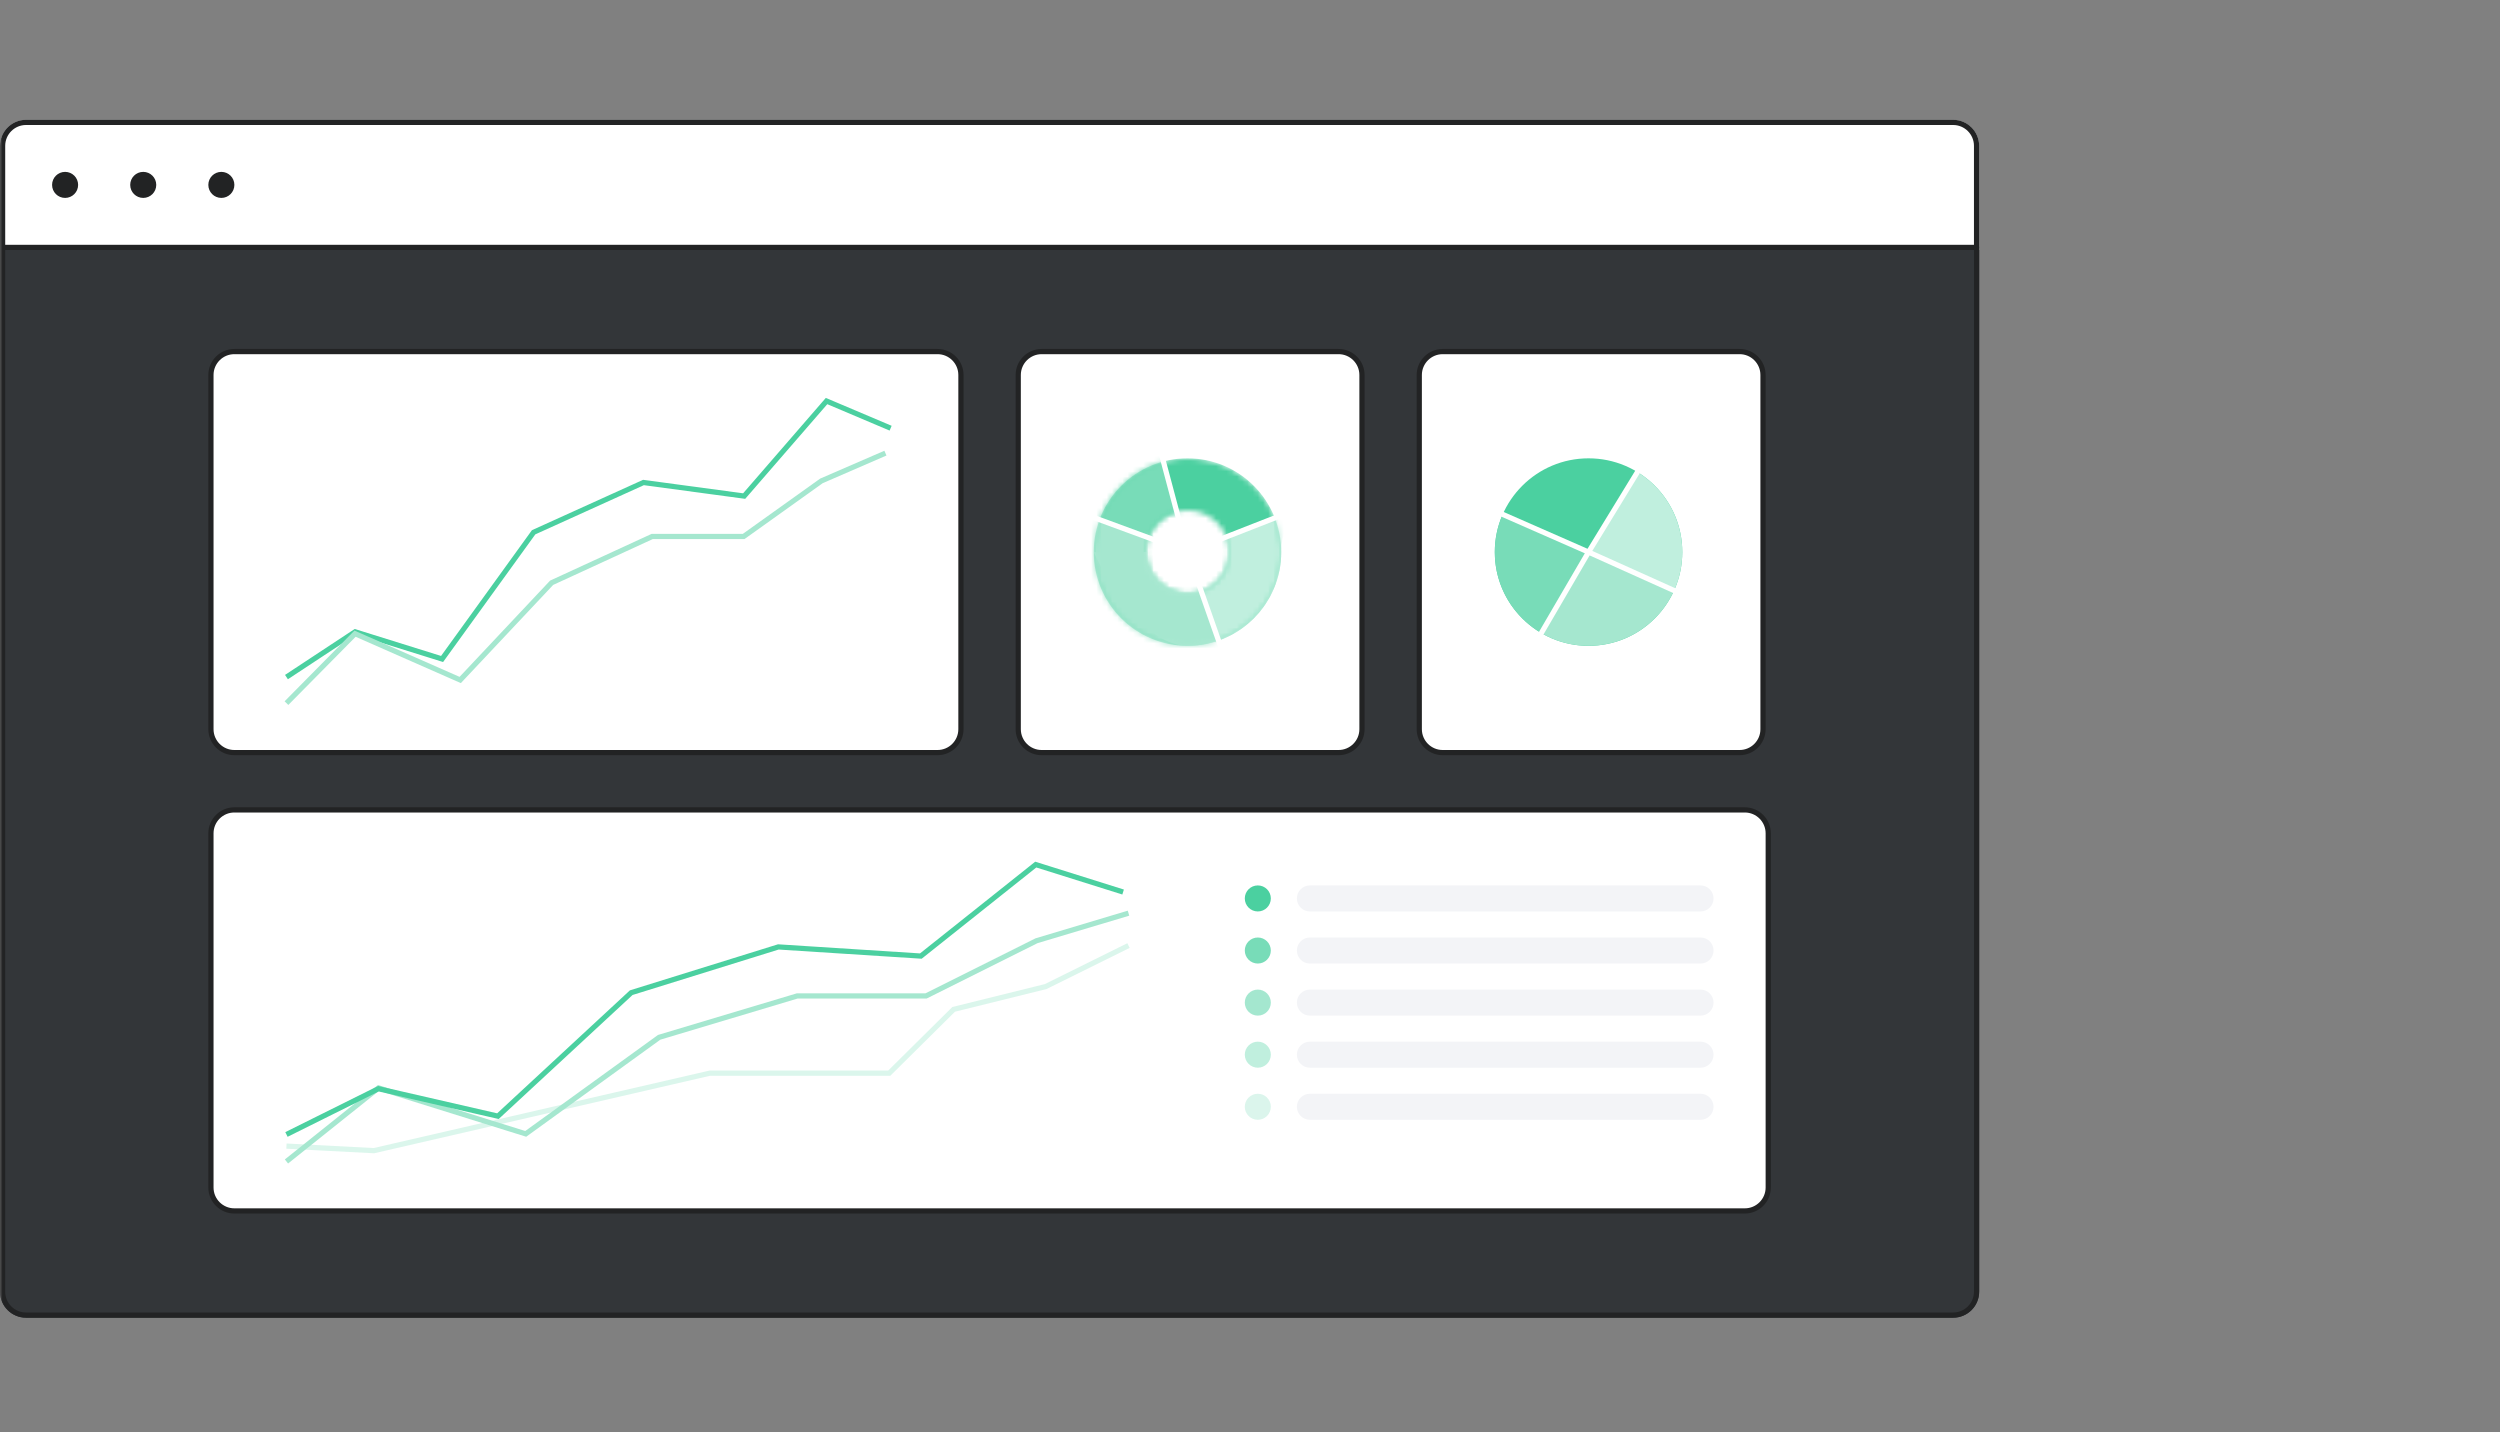 <svg width="480" height="275" viewBox="0 0 480 275" fill="none" xmlns="http://www.w3.org/2000/svg">
<rect x="0" y="0" width="480" height="275" fill="#808080" stroke="none"/>
<g clip-path="url(#clip0_457_3001)">
<mask id="mask0_457_3001" style="mask-type:alpha" maskUnits="userSpaceOnUse" x="0" y="0" width="480" height="275">
<path d="M480 0H0V275H480V0Z" fill="#D9D9D9"/>
</mask>
<g mask="url(#mask0_457_3001)">
<path d="M375 23H5C2.239 23 0 25.239 0 28V248C0 250.761 2.239 253 5 253H375C377.761 253 380 250.761 380 248V28C380 25.239 377.761 23 375 23Z" fill="#333639"/>
<path d="M0 28C0 25.239 2.239 23 5 23H375C377.761 23 380 25.239 380 28V48H0V28Z" fill="white"/>
<path d="M375 23.5H5C2.515 23.5 0.5 25.515 0.5 28V248C0.5 250.485 2.515 252.5 5 252.5H375C377.485 252.5 379.5 250.485 379.5 248V28C379.5 25.515 377.485 23.5 375 23.5Z" stroke="#222324" stroke-linecap="round" stroke-linejoin="round"/>
<path d="M0.5 47.5H379.5" stroke="#222324" stroke-linecap="round" stroke-linejoin="round"/>
<path d="M12.5 38C13.881 38 15 36.881 15 35.5C15 34.119 13.881 33 12.5 33C11.119 33 10 34.119 10 35.5C10 36.881 11.119 38 12.5 38Z" fill="#222324"/>
<path d="M27.5 38C28.881 38 30 36.881 30 35.5C30 34.119 28.881 33 27.5 33C26.119 33 25 34.119 25 35.5C25 36.881 26.119 38 27.5 38Z" fill="#222324"/>
<path d="M42.5 38C43.881 38 45 36.881 45 35.5C45 34.119 43.881 33 42.5 33C41.119 33 40 34.119 40 35.5C40 36.881 41.119 38 42.5 38Z" fill="#222324"/>
</g>
<path d="M180 67.5H45C42.515 67.5 40.5 69.515 40.5 72V140C40.5 142.485 42.515 144.5 45 144.5H180C182.485 144.5 184.5 142.485 184.5 140V72C184.5 69.515 182.485 67.5 180 67.5Z" fill="white" stroke="#222324" stroke-linecap="round" stroke-linejoin="round"/>
<path d="M257 67.5H200C197.515 67.5 195.5 69.515 195.5 72V140C195.5 142.485 197.515 144.5 200 144.5H257C259.485 144.5 261.5 142.485 261.5 140V72C261.5 69.515 259.485 67.5 257 67.5Z" fill="white" stroke="#222324" stroke-linecap="round" stroke-linejoin="round"/>
<path d="M334 67.5H277C274.515 67.5 272.5 69.515 272.5 72V140C272.5 142.485 274.515 144.5 277 144.5H334C336.485 144.5 338.5 142.485 338.5 140V72C338.5 69.515 336.485 67.5 334 67.5Z" fill="white" stroke="#222324" stroke-linecap="round" stroke-linejoin="round"/>
<path d="M335 155.5H45C42.515 155.5 40.5 157.515 40.5 160V228C40.5 230.485 42.515 232.5 45 232.5H335C337.485 232.5 339.5 230.485 339.5 228V160C339.5 157.515 337.485 155.5 335 155.5Z" fill="white" stroke="#222324" stroke-linecap="round" stroke-linejoin="round"/>
<path d="M326.5 170H251.5C250.119 170 249 171.119 249 172.5C249 173.881 250.119 175 251.5 175H326.5C327.881 175 329 173.881 329 172.5C329 171.119 327.881 170 326.5 170Z" fill="#F3F4F7"/>
<path d="M326.5 180H251.5C250.119 180 249 181.119 249 182.5C249 183.881 250.119 185 251.5 185H326.5C327.881 185 329 183.881 329 182.5C329 181.119 327.881 180 326.5 180Z" fill="#F3F4F7"/>
<path d="M326.5 190H251.5C250.119 190 249 191.119 249 192.5C249 193.881 250.119 195 251.5 195H326.5C327.881 195 329 193.881 329 192.5C329 191.119 327.881 190 326.5 190Z" fill="#F3F4F7"/>
<path d="M326.5 200H251.5C250.119 200 249 201.119 249 202.5C249 203.881 250.119 205 251.5 205H326.5C327.881 205 329 203.881 329 202.5C329 201.119 327.881 200 326.5 200Z" fill="#F3F4F7"/>
<path d="M326.5 210H251.5C250.119 210 249 211.119 249 212.5C249 213.881 250.119 215 251.5 215H326.5C327.881 215 329 213.881 329 212.5C329 211.119 327.881 210 326.5 210Z" fill="#F3F4F7"/>
<path d="M244 172.5C244 171.119 242.881 170 241.5 170C240.119 170 239 171.119 239 172.5C239 173.881 240.119 175 241.5 175C242.881 175 244 173.881 244 172.5Z" fill="#4BD0A0"/>
<path d="M244 182.5C244 181.119 242.881 180 241.5 180C240.119 180 239 181.119 239 182.5C239 183.881 240.119 185 241.5 185C242.881 185 244 183.881 244 182.5Z" fill="#4BD0A0" fill-opacity="0.75"/>
<path d="M244 192.5C244 191.119 242.881 190 241.5 190C240.119 190 239 191.119 239 192.5C239 193.881 240.119 195 241.5 195C242.881 195 244 193.881 244 192.5Z" fill="#4BD0A0" fill-opacity="0.5"/>
<path d="M244 202.5C244 201.119 242.881 200 241.5 200C240.119 200 239 201.119 239 202.5C239 203.881 240.119 205 241.5 205C242.881 205 244 203.881 244 202.5Z" fill="#4BD0A0" fill-opacity="0.35"/>
<path d="M244 212.5C244 211.119 242.881 210 241.5 210C240.119 210 239 211.119 239 212.5C239 213.881 240.119 215 241.5 215C242.881 215 244 213.881 244 212.5Z" fill="#4BD0A0" fill-opacity="0.2"/>
<path d="M55 130L68.182 121.311L84.879 126.525L102.455 102.197L123.545 92.639L142.879 95.246L158.697 77L171 82.213" stroke="#4BD0A0"/>
<path d="M55 135L68.168 121.667L88.359 130.556L105.916 111.889L125.229 103H142.786L157.71 92.333L170 87" stroke="#A5E7CF"/>
<path d="M55 220.052L71.786 220.927L136.278 206.049H170.733L183.101 193.797L200.77 189.421L216.673 181.545" stroke="#DBF6EC"/>
<path d="M55 223.001L72.669 208.876L100.94 217.704L126.56 199.164L153.064 191.219H177.801L199.004 180.625L216.673 175.328" stroke="#A5E7CF"/>
<path d="M55 217.818L72.652 209.035L95.6 214.305L121.196 190.592L149.44 181.809L176.801 183.565L198.867 166L215.636 171.27" stroke="#4BD0A0"/>
<mask id="mask1_457_3001" style="mask-type:alpha" maskUnits="userSpaceOnUse" x="210" y="88" width="36" height="36">
<path fill-rule="evenodd" clip-rule="evenodd" d="M228 124C237.941 124 246 115.941 246 106C246 96.059 237.941 88 228 88C218.059 88 210 96.059 210 106C210 115.941 218.059 124 228 124ZM228 114C232.418 114 236 110.418 236 106C236 101.582 232.418 98 228 98C223.582 98 220 101.582 220 106C220 110.418 223.582 114 228 114Z" fill="#D9D9D9"/>
</mask>
<g mask="url(#mask1_457_3001)">
<path d="M228 124C237.941 124 246 115.941 246 106C246 96.059 237.941 88 228 88C218.059 88 210 96.059 210 106C210 115.941 218.059 124 228 124Z" fill="#4BD0A0"/>
</g>
<mask id="mask2_457_3001" style="mask-type:alpha" maskUnits="userSpaceOnUse" x="210" y="88" width="36" height="36">
<path fill-rule="evenodd" clip-rule="evenodd" d="M228 124C237.941 124 246 115.941 246 106C246 96.059 237.941 88 228 88C218.059 88 210 96.059 210 106C210 115.941 218.059 124 228 124ZM228 114C232.418 114 236 110.418 236 106C236 101.582 232.418 98 228 98C223.582 98 220 101.582 220 106C220 110.418 223.582 114 228 114Z" fill="#D9D9D9"/>
</mask>
<g mask="url(#mask2_457_3001)">
<path d="M246 105.999C246 115.94 237.941 123.999 228 123.999C218.059 123.999 210 105.999 210 105.999C210 105.999 229.5 107.999 246 98.499C255.941 98.499 246 96.058 246 105.999Z" fill="#C0EFDE"/>
</g>
<mask id="mask3_457_3001" style="mask-type:alpha" maskUnits="userSpaceOnUse" x="210" y="88" width="36" height="36">
<path fill-rule="evenodd" clip-rule="evenodd" d="M228 124C237.941 124 246 115.941 246 106C246 96.059 237.941 88 228 88C218.059 88 210 96.059 210 106C210 115.941 218.059 124 228 124ZM228 114C232.418 114 236 110.418 236 106C236 101.582 232.418 98 228 98C223.582 98 220 101.582 220 106C220 110.418 223.582 114 228 114Z" fill="#D9D9D9"/>
</mask>
<g mask="url(#mask3_457_3001)">
<path d="M230.499 111.999L234.999 124.999C212.999 128.999 208 115.44 208 105.499C208 95.558 202.058 99.499 211.999 99.499C221.941 99.499 230.499 111.999 230.499 111.999Z" fill="#A5E7CF"/>
</g>
<mask id="mask4_457_3001" style="mask-type:alpha" maskUnits="userSpaceOnUse" x="210" y="88" width="36" height="36">
<path fill-rule="evenodd" clip-rule="evenodd" d="M228 124C237.941 124 246 115.941 246 106C246 96.059 237.941 88 228 88C218.059 88 210 96.059 210 106C210 115.941 218.059 124 228 124ZM228 114C232.418 114 236 110.418 236 106C236 101.582 232.418 98 228 98C223.582 98 220 101.582 220 106C220 110.418 223.582 114 228 114Z" fill="#D9D9D9"/>
</mask>
<g mask="url(#mask4_457_3001)">
<path d="M226 99C226 108.941 230.441 103.5 220.5 103.5C205.5 98.5 210 97.5 210 97.5C210 87.559 213.059 86.5 223 86.5L226 99Z" fill="#78DCB8"/>
</g>
<path d="M228 106L209 99M228 106L222.674 86M228 106L235.372 127M228 106L251 97" stroke="white"/>
<path d="M305 124C314.941 124 323 115.941 323 106C323 96.059 314.941 88 305 88C295.059 88 287 96.059 287 106C287 115.941 295.059 124 305 124Z" fill="#4BD0A0"/>
<path d="M323 106.001C323 99.547 319.603 93.886 314.5 90.709L305 106.001L321.368 113.501C322.416 111.218 323 108.677 323 106.001Z" fill="#C0EFDE"/>
<path d="M296 121.592C298.648 123.123 301.721 124 305 124C312.379 124 318.721 119.56 321.5 113.205L305 106L296 121.592Z" fill="#A5E7CF"/>
<path d="M288.5 98.795C287.535 101.001 287 103.438 287 106C287 112.663 290.62 118.48 296 121.592L305 106L288.5 98.795Z" fill="#78DCB8"/>
<path d="M305 106L284.5 97M305 106L316 88M305 106L294.5 124M305 106L325 115" stroke="white"/>
</g>
<defs>
<clipPath id="clip0_457_3001">
<rect width="480" height="275" fill="white"/>
</clipPath>
</defs>
</svg>
